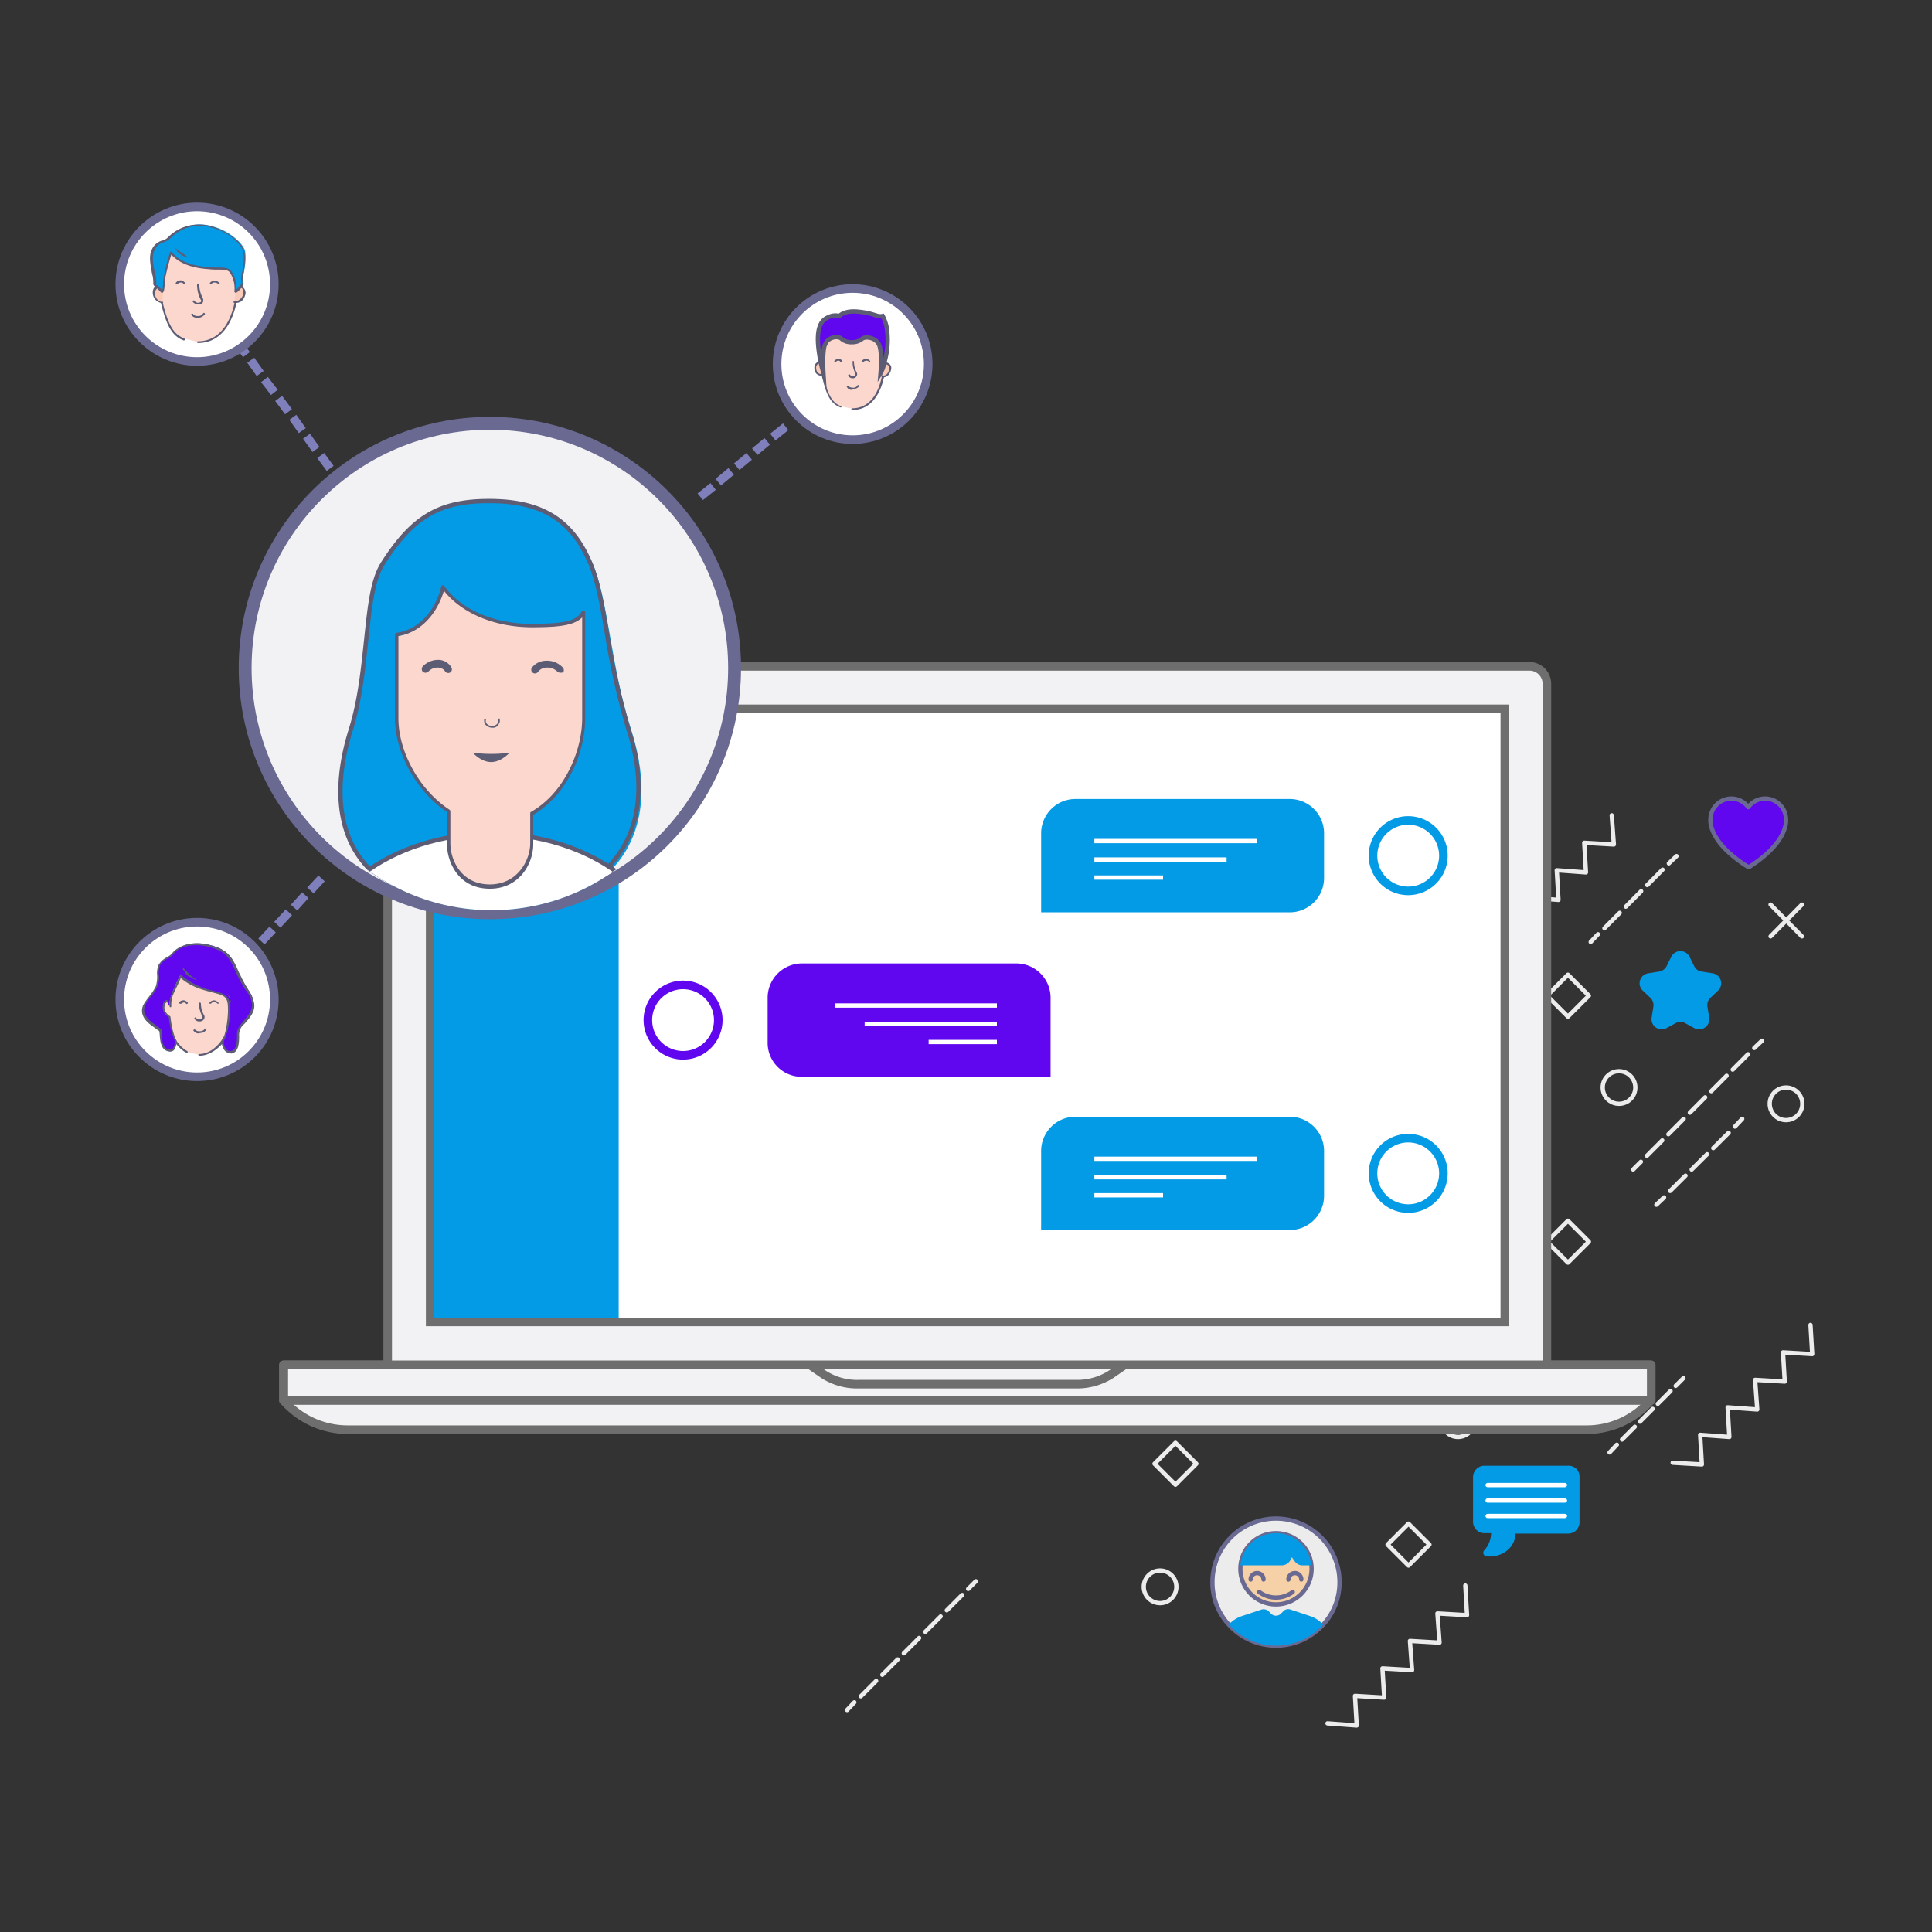 <svg id="Calque_1" data-name="Calque 1" xmlns="http://www.w3.org/2000/svg" xmlns:xlink="http://www.w3.org/1999/xlink" viewBox="0 0 450 450"><rect x="0" y="0" width="450" height="450" fill="#333333" stroke="none"/><defs><style>.cls-1,.cls-14,.cls-15,.cls-16,.cls-17,.cls-18,.cls-19,.cls-20,.cls-25,.cls-27,.cls-3,.cls-31,.cls-38,.cls-39,.cls-6{fill:none;}.cls-2{fill:#f1bd19;}.cls-10,.cls-11,.cls-12,.cls-13,.cls-2,.cls-3,.cls-7,.cls-8,.cls-9{stroke:#231f20;}.cls-10,.cls-11,.cls-12,.cls-13,.cls-14,.cls-15,.cls-16,.cls-17,.cls-18,.cls-19,.cls-2,.cls-20,.cls-21,.cls-3,.cls-35,.cls-38,.cls-4,.cls-5,.cls-6,.cls-7,.cls-8,.cls-9{stroke-linecap:round;stroke-linejoin:round;}.cls-4,.cls-7{fill:#ececec;}.cls-25,.cls-32,.cls-35,.cls-4,.cls-5,.cls-6{stroke:#696992;}.cls-5,.cls-8{fill:#f6d1a7;}.cls-9{fill:#d6a500;}.cls-10{fill:#424242;}.cls-11{fill:#ff8c56;}.cls-12{fill:#add676;}.cls-13{fill:#ec6f39;}.cls-14,.cls-15,.cls-16,.cls-17,.cls-18,.cls-19,.cls-20{stroke:#ececec;}.cls-15{stroke-dasharray:4.45 1.78;}.cls-16{stroke-dasharray:5.03 2.01;}.cls-17{stroke-dasharray:5.06 2.02;}.cls-18{stroke-dasharray:5.06 2.02;}.cls-19{stroke-dasharray:4.84 1.94;}.cls-20{stroke-dasharray:4.21 1.68;}.cls-21,.cls-24{fill:#f2f2f4;}.cls-21,.cls-22{stroke:#6e6e6e;}.cls-21,.cls-22,.cls-31,.cls-32{stroke-width:2px;}.cls-22,.cls-28,.cls-32{fill:#fff;}.cls-22,.cls-25,.cls-27,.cls-28,.cls-31,.cls-32,.cls-37,.cls-39{stroke-miterlimit:10;}.cls-23{fill:#039be5;}.cls-25{stroke-width:3px;}.cls-26{clip-path:url(#clip-path);}.cls-27,.cls-37{stroke:#5c5c74;}.cls-28{stroke:#5d5c74;}.cls-29{fill:#fbd7ce;}.cls-30{fill:#5c5c74;}.cls-31{stroke:#7f7fbc;}.cls-33{fill:#facab8;}.cls-34{fill:#edeff0;}.cls-35,.cls-36,.cls-37{fill:#6107ef;}.cls-38,.cls-39{stroke:#fff;}</style><clipPath id="clip-path"><circle class="cls-1" cx="114.5" cy="163" r="49"/></clipPath></defs><title>cute-1-azur</title><path class="cls-2" d="M349.5,186H329.8a2.65,2.65,0,0,0-2.6,2.6v10.5a2.65,2.65,0,0,0,2.6,2.6h1.6a6,6,0,0,1-1.6,4,.85.85,0,0,0,.5,1.4c4.1.4,6.8-2.5,6.8-5.3h12.3a2.65,2.65,0,0,0,2.6-2.6V188.7A2.47,2.47,0,0,0,349.5,186Z"/><line class="cls-3" x1="330.6" y1="190.4" x2="348.6" y2="190.4"/><line class="cls-3" x1="330.6" y1="194.1" x2="348.6" y2="194.1"/><line class="cls-3" x1="330.6" y1="197.7" x2="348.6" y2="197.7"/><path class="cls-4" d="M312,368.5a14.53,14.53,0,0,1-3.8,9.9,14.8,14.8,0,0,1-22,0,14.53,14.53,0,0,1-3.8-9.9,14.8,14.8,0,0,1,29.6,0Z"/><circle class="cls-5" cx="297.2" cy="365.4" r="8.3"/><path class="cls-6" d="M300.1,367.9a1.5,1.5,0,0,1,3,0"/><path class="cls-6" d="M291.3,367.9a1.5,1.5,0,0,1,3,0"/><path class="cls-6" d="M293.3,370.8a6.5,6.5,0,0,0,7.8,0"/><path class="cls-7" d="M349.9,287.7a14.25,14.25,0,0,1-3.6,9.4,13.93,13.93,0,0,1-10.4,4.7,13.77,13.77,0,0,1-10.4-4.7,14.25,14.25,0,0,1-3.6-9.4,14,14,0,1,1,28,0Z"/><circle class="cls-8" cx="335.9" cy="284.7" r="7.9"/><path class="cls-9" d="M335.9,276.8a7.77,7.77,0,0,0-7.8,7.2h9.1a2.19,2.19,0,0,0,2-1.3l.3-.6.7.9a2.14,2.14,0,0,0,1.8.9h1.9A8.18,8.18,0,0,0,335.9,276.8Z"/><path class="cls-3" d="M338.7,287a1.4,1.4,0,0,1,2.8,0"/><path class="cls-3" d="M330.2,287a1.4,1.4,0,0,1,2.8,0"/><path class="cls-3" d="M332.2,289.8a5.86,5.86,0,0,0,3.7,1.2,6.53,6.53,0,0,0,3.7-1.2"/><path class="cls-10" d="M346.3,297.1a13.93,13.93,0,0,1-10.4,4.7,13.77,13.77,0,0,1-10.4-4.7,8.12,8.12,0,0,1,2.9-1.9l4.3-1.4a1.79,1.79,0,0,1,1.7.4l.5.5a1.69,1.69,0,0,0,2.3,0l.5-.5a1.73,1.73,0,0,1,1.7-.4l4.3,1.4A6.72,6.72,0,0,1,346.3,297.1Z"/><path class="cls-7" d="M274.1,268.9a14.17,14.17,0,0,1-3.7,9.6,14.34,14.34,0,0,1-10.7,4.8,14.46,14.46,0,0,1-14.4-14.4,14.4,14.4,0,0,1,28.8,0Z"/><circle class="cls-8" cx="259.7" cy="265.9" r="8.1"/><path class="cls-11" d="M259.7,257.8a8,8,0,0,0-8,7.3H261a2.09,2.09,0,0,0,2-1.3l.3-.6.7.9a2.14,2.14,0,0,0,1.8.9h1.9A8,8,0,0,0,259.7,257.8Z"/><path class="cls-3" d="M262.6,268.3a1.5,1.5,0,0,1,3,0"/><path class="cls-3" d="M254,268.3a1.5,1.5,0,1,1,3,0"/><path class="cls-3" d="M255.9,271.1a6.36,6.36,0,0,0,3.8,1.2,7.13,7.13,0,0,0,3.8-1.2"/><path class="cls-12" d="M270.4,278.6a14.34,14.34,0,0,1-10.7,4.8,14.15,14.15,0,0,1-10.7-4.8,6.72,6.72,0,0,1,3-1.9l4.4-1.5a1.79,1.79,0,0,1,1.7.4l.5.5a1.69,1.69,0,0,0,2.3,0l.5-.5a1.73,1.73,0,0,1,1.7-.4l4.4,1.5A6.14,6.14,0,0,1,270.4,278.6Z"/><path class="cls-13" d="M304.9,283a4.87,4.87,0,0,0-8.8-2.9,4.87,4.87,0,0,0-8.8,2.9s-.7,5.2,8.9,11.1C305.6,288.2,304.9,283,304.9,283Z"/><line class="cls-14" x1="412.4" y1="210.7" x2="419.7" y2="218.1"/><line class="cls-14" x1="419.7" y1="210.7" x2="412.4" y2="218.1"/><line class="cls-14" x1="282.5" y1="240.5" x2="289.9" y2="247.8"/><line class="cls-14" x1="289.9" y1="240.5" x2="282.5" y2="247.8"/><circle class="cls-14" cx="270.2" cy="369.6" r="3.8"/><circle class="cls-14" cx="416" cy="257.1" r="3.8"/><circle class="cls-14" cx="339.6" cy="330.9" r="3.8"/><rect class="cls-14" x="324.62" y="356.32" width="6.9" height="6.9" transform="translate(-158.31 337.35) rotate(-45)"/><rect class="cls-14" x="270.33" y="337.49" width="6.9" height="6.9" transform="translate(-160.89 293.45) rotate(-45)"/><rect class="cls-14" x="271.46" y="285.76" width="6.9" height="6.9" transform="translate(-123.99 279.1) rotate(-45)"/><rect class="cls-14" x="318.36" y="308.56" width="6.9" height="6.9" transform="translate(-126.37 318.94) rotate(-45)"/><circle class="cls-14" cx="377.1" cy="253.3" r="3.8"/><circle class="cls-14" cx="330.2" cy="219.4" r="3.8"/><rect class="cls-14" x="361.76" y="285.76" width="6.9" height="6.9" transform="translate(-97.54 342.95) rotate(-45)"/><rect class="cls-14" x="361.75" y="228.46" width="6.9" height="6.9" transform="translate(-57.02 326.16) rotate(-45)"/><polyline class="cls-14" points="341.3 369.3 341.7 376.2 334.8 375.8 335.3 382.6 328.4 382.2 328.9 389 322 388.6 322.4 395.4 315.6 395 316 401.9 309.2 401.4"/><polyline class="cls-14" points="421.7 308.6 422.1 315.4 415.3 315 415.7 321.8 408.8 321.4 409.3 328.3 402.4 327.8 402.8 334.7 396 334.2 396.4 341.1 389.6 340.7"/><polyline class="cls-14" points="311.9 241.1 312.3 247.9 305.5 247.5 305.9 254.4 299.1 253.9 299.5 260.8 292.6 260.4 293.1 267.2 286.2 266.8 286.6 273.6 279.8 273.2"/><polyline class="cls-14" points="265.1 300.2 265.5 307.1 258.7 306.6 259.1 313.5 252.3 313.1 252.7 319.9 245.8 319.5 246.3 326.3 239.4 325.9 239.9 332.7 233 332.3"/><line class="cls-14" x1="222.5" y1="323.5" x2="224.3" y2="321.8"/><line class="cls-15" x1="225.5" y1="320.5" x2="242.5" y2="303.5"/><line class="cls-14" x1="243.1" y1="302.9" x2="244.9" y2="301.1"/><line class="cls-14" x1="297" y1="228.1" x2="298.8" y2="226.3"/><line class="cls-15" x1="300.1" y1="225.1" x2="317" y2="208.1"/><line class="cls-14" x1="317.7" y1="207.5" x2="319.4" y2="205.7"/><line class="cls-14" x1="301.9" y1="233" x2="303.7" y2="231.3"/><line class="cls-16" x1="305.1" y1="229.8" x2="314.4" y2="220.6"/><line class="cls-14" x1="315.1" y1="219.9" x2="316.9" y2="218.1"/><line class="cls-14" x1="380.4" y1="272.4" x2="382.2" y2="270.6"/><line class="cls-17" x1="383.6" y1="269.2" x2="407.9" y2="244.8"/><line class="cls-14" x1="408.6" y1="244.1" x2="410.4" y2="242.4"/><line class="cls-14" x1="385.8" y1="280.6" x2="387.6" y2="278.9"/><line class="cls-18" x1="389" y1="277.4" x2="403.4" y2="263.1"/><line class="cls-14" x1="404.1" y1="262.4" x2="405.8" y2="260.6"/><line class="cls-14" x1="260.2" y1="329.7" x2="261.9" y2="327.9"/><line class="cls-18" x1="263.4" y1="326.5" x2="277.7" y2="312.2"/><line class="cls-14" x1="278.4" y1="311.4" x2="280.2" y2="309.7"/><line class="cls-14" x1="336.3" y1="318" x2="338.1" y2="316.2"/><line class="cls-18" x1="339.5" y1="314.8" x2="353.8" y2="300.4"/><line class="cls-14" x1="354.6" y1="299.7" x2="356.3" y2="298"/><line class="cls-14" x1="315.1" y1="274.8" x2="316.8" y2="273"/><line class="cls-18" x1="318.3" y1="271.6" x2="332.6" y2="257.3"/><line class="cls-14" x1="333.3" y1="256.6" x2="335.1" y2="254.8"/><line class="cls-14" x1="307.5" y1="269.3" x2="309.3" y2="267.5"/><line class="cls-19" x1="310.6" y1="266.1" x2="319.5" y2="257.2"/><line class="cls-14" x1="320.2" y1="256.6" x2="322" y2="254.8"/><polyline class="cls-14" points="375.4 189.9 375.9 196.7 369 196.3 369.4 203.2 362.6 202.7 363 209.6 356.2 209.1 356.6 216 349.7 215.6 350.2 222.4 343.3 222"/><line class="cls-14" x1="370.5" y1="219.4" x2="372.2" y2="217.6"/><line class="cls-18" x1="373.7" y1="216.2" x2="388" y2="201.8"/><line class="cls-14" x1="388.7" y1="201.1" x2="390.5" y2="199.4"/><line class="cls-14" x1="197.3" y1="398.3" x2="199" y2="396.5"/><line class="cls-17" x1="200.5" y1="395.1" x2="224.8" y2="370.8"/><line class="cls-14" x1="225.5" y1="370.1" x2="227.3" y2="368.3"/><line class="cls-14" x1="374.9" y1="338.3" x2="376.6" y2="336.5"/><line class="cls-20" x1="377.8" y1="335.3" x2="389.7" y2="323.4"/><line class="cls-14" x1="390.3" y1="322.8" x2="392.1" y2="321"/><path class="cls-7" d="M350.1,248.6H321.7a2,2,0,0,1-2-2V231a2,2,0,0,1,2-2h28.4a2,2,0,0,1,2,2v15.7A1.92,1.92,0,0,1,350.1,248.6Z"/><rect class="cls-2" x="319.7" y="233.5" width="32.4" height="2.9"/><rect class="cls-7" x="321.4" y="243.2" width="10.1" height="1.4"/><rect class="cls-7" x="333.9" y="243.2" width="10.1" height="1.4"/><path class="cls-21" d="M369.6,333H81a19.82,19.82,0,0,1-14.5-6.3l-.5-.5v-8.3H384.5v8.3l-.5.5A19.6,19.6,0,0,1,369.6,333Z"/><rect class="cls-21" x="66.1" y="317.9" width="318.5" height="8.3"/><path class="cls-21" d="M225.3,322.4h25.3a14.62,14.62,0,0,0,8.2-2.3l3.2-2.2H188.6l3.2,2.2a14.39,14.39,0,0,0,8.2,2.3Z"/><path class="cls-21" d="M360.3,317.9H90.3V159.3a4.06,4.06,0,0,1,4.1-4.1H356.2a4.06,4.06,0,0,1,4.1,4.1Z"/><rect class="cls-22" x="100.2" y="165.1" width="250.3" height="142.8"/><rect class="cls-23" x="101.1" y="166.1" width="43" height="140.8"/><circle class="cls-24" cx="114.1" cy="155.6" r="57"/><circle class="cls-25" cx="114.1" cy="155.6" r="57"/><g class="cls-26"><path class="cls-23" d="M147.1,170.3c7.6,23.8-3.6,41.8-32.9,41.8-30.9,0-39.9-18-32.6-41.8,4.6-15,2.8-31.4,7.5-38.8,6.7-10.6,12.8-14.7,25-14.7,11.6,0,18.9,3.7,23.7,14C141.7,139,142.1,154.9,147.1,170.3Z"/><path class="cls-27" d="M113.9,116.7c-11.6,0-17.8,3.7-24.7,14.5-2.5,3.9-3.1,10.3-3.9,17.8-.7,6.5-1.4,14-3.6,21-3.9,12.5-3,22.9,2.3,30,5.5,7.5,15.6,11.2,29.9,11.2,14,0,24.3-4.1,30-11.9,5.4-7.4,6.3-17.6,2.5-29.4a173.48,173.48,0,0,1-5-22.2c-1.2-7.1-2.3-13.2-4.3-17.4C132.8,120.8,125.8,116.7,113.9,116.7Z"/><path class="cls-28" d="M72.3,225.9c0-17.5,18.9-31.7,42.1-31.7s42.1,14.2,42.1,31.7"/><path class="cls-29" d="M123.9,146c-9,0-16.8-3.7-20.6-9-1.5,6.1-5.7,10.5-10.8,11.2v19.5c0,7.5,4.7,16.9,12.1,21.6v7.5c0,4.2,2.6,10.1,9.6,10.1,6.7,0,9.8-5.9,9.8-10.1v-7c7.9-4.5,12.1-14.3,12.1-22.1V142.9C134.8,145.3,131.6,146,123.9,146Z"/><path class="cls-30" d="M114.1,207c-7.4,0-10-6.3-10-10.5v-7.4c-7-4.6-12.1-13.7-12.1-21.8V147.8c0-.2.2-.3.3-.4,4.9-.6,9-4.8,10.5-10.8q.15-.3.3-.3a.52.52,0,0,1,.4.2c3.9,5.5,11.6,8.8,20.2,8.8,7.9,0,10.6-.7,11.8-2.9.1-.2.3-.2.5-.2s.3.2.3.4v24.8c0,7.4-3.8,17.5-12.1,22.4v6.7C124.3,200.8,121.2,207,114.1,207ZM92.8,148.1v19.2c0,7.9,5,16.8,11.9,21.3.1.1.2.2.2.3v7.5c0,3.9,2.5,9.6,9.2,9.6,6.4,0,9.4-5.6,9.4-9.6v-7c0-.1.1-.3.2-.3,7.9-4.5,11.9-14.4,11.9-21.8V143.8c-1.9,1.9-5.5,2.3-11.7,2.3-8.6,0-16.3-3.2-20.5-8.5C101.7,143.3,97.7,147.4,92.8,148.1Z"/><path class="cls-30" d="M118.7,175.3s-1.9,2.2-4.3,2.2-4.3-2.2-4.3-2.2a30.69,30.69,0,0,0,4.3.3A28.94,28.94,0,0,0,118.7,175.3Z"/><path class="cls-30" d="M114.7,169.5h0a2.14,2.14,0,0,1-1.7-.8,1.64,1.64,0,0,1-.2-1.2l.4.1a1,1,0,0,0,.1.9,1.7,1.7,0,0,0,2.6,0,1.15,1.15,0,0,0,.1-1l.3-.2a1.39,1.39,0,0,1-.1,1.3A1.51,1.51,0,0,1,114.7,169.5Z"/><path class="cls-30" d="M99.1,156.7a1.42,1.42,0,0,1-.6-.2,1,1,0,0,1-.1-1.2,4.93,4.93,0,0,1,3.9-1.6,3.51,3.51,0,0,1,2.8,1.7.86.86,0,1,1-1.4,1,2,2,0,0,0-1.5-.9,3,3,0,0,0-2.5,1A1.42,1.42,0,0,1,99.1,156.7Z"/><path class="cls-30" d="M130.5,156.7a1.42,1.42,0,0,1-.6-.2,3.39,3.39,0,0,0-2.7-1,2.56,2.56,0,0,0-1.9,1,.86.86,0,0,1-1.4-1,4.17,4.17,0,0,1,3.2-1.6,5,5,0,0,1,4,1.6.91.91,0,0,1,0,1.2C130.9,156.6,130.7,156.7,130.5,156.7Z"/></g><line class="cls-31" x1="76.9" y1="109.1" x2="74.7" y2="106.1"/><line class="cls-31" x1="73.6" y1="104.7" x2="71.4" y2="101.6"/><line class="cls-31" x1="70.4" y1="100.3" x2="68.2" y2="97.2"/><line class="cls-31" x1="67.2" y1="95.9" x2="64.9" y2="92.8"/><line class="cls-31" x1="63.9" y1="91.4" x2="61.6" y2="88.4"/><line class="cls-31" x1="60.6" y1="87" x2="58.4" y2="83.9"/><line class="cls-31" x1="57.4" y1="82.6" x2="55.1" y2="79.5"/><line class="cls-31" x1="57" y1="223.3" x2="59.7" y2="220.5"/><line class="cls-31" x1="60.9" y1="219.3" x2="63.5" y2="216.5"/><line class="cls-31" x1="64.6" y1="215.4" x2="67.3" y2="212.5"/><line class="cls-31" x1="68.5" y1="211.4" x2="71.1" y2="208.5"/><line class="cls-31" x1="72.3" y1="207.4" x2="74.9" y2="204.6"/><line class="cls-31" x1="163.1" y1="115.7" x2="166.1" y2="113.3"/><line class="cls-31" x1="167.3" y1="112.3" x2="170.3" y2="109.8"/><line class="cls-31" x1="171.6" y1="108.7" x2="174.5" y2="106.3"/><line class="cls-31" x1="175.8" y1="105.2" x2="178.7" y2="102.8"/><line class="cls-31" x1="180" y1="101.8" x2="183" y2="99.4"/><circle class="cls-32" cx="198.6" cy="84.8" r="17.6"/><path class="cls-33" d="M192.4,85.7a1.33,1.33,0,1,1-2.6,0,1.3,1.3,0,0,1,2.6,0Z"/><path class="cls-30" d="M191.1,87.5a1.62,1.62,0,0,1-1.4-1.8,1.34,1.34,0,0,1,1.4-1.5,1.39,1.39,0,0,1,1.4,1.5A1.54,1.54,0,0,1,191.1,87.5Zm0-2.9a1,1,0,0,0-1,1.1c0,.8.5,1.4,1,1.4s1-.6,1-1.4A.89.89,0,0,0,191.1,84.6Z"/><path class="cls-29" d="M195.8,94.6c-2.2-.8-3.2-3-4-6.3a18.12,18.12,0,0,1-.7-5.4c0-5.5,2.9-7.6,7.4-7.6s7.6,1.2,7.6,6.7c0,8.3-2.7,13.2-7.6,13.2"/><path class="cls-30" d="M198.5,95.5a.2.2,0,1,1,0-.4c4.7,0,7.4-4.7,7.4-12.9,0-5.4-3-6.5-7.4-6.5a7.66,7.66,0,0,0-5.3,1.7c-1.3,1.2-1.9,3.1-1.9,5.7a17.69,17.69,0,0,0,.7,5.4c1.1,4.3,2.3,5.5,3.9,6.1.1.1.2.2.1.2s-.2.2-.2.1c-2.3-.8-3.3-3-4.1-6.3a17.94,17.94,0,0,1-.7-5.5c0-5.2,2.5-7.8,7.6-7.8,4.1,0,7.9.8,7.9,6.9C206.4,90.6,203.5,95.5,198.5,95.5Z"/><path class="cls-30" d="M198.6,88.1h-.2a1.07,1.07,0,0,1-.8-.6c-.1-.1,0-.2.1-.3s.2,0,.3.1a.69.69,0,0,0,.5.3.57.57,0,0,0,.7-.2.45.45,0,0,0,0-.5,5.31,5.31,0,0,1-.6-2.7c0-.1.1-.2.2-.1s.2.1.1.2a5.66,5.66,0,0,0,.6,2.4.75.75,0,0,1,0,.9A.87.87,0,0,1,198.6,88.1Z"/><path class="cls-30" d="M194.5,84.4c-.1,0-.1,0-.1-.1a.19.19,0,0,1,0-.3,1.28,1.28,0,0,1,1-.4.84.84,0,0,1,.7.4c.1.1.1.2-.1.3s-.2.1-.3-.1a.52.52,0,0,0-.4-.2.71.71,0,0,0-.6.3C194.6,84.4,194.6,84.4,194.5,84.4Z"/><path class="cls-30" d="M202.6,84.4c-.1,0-.1,0-.1-.1a1.08,1.08,0,0,0-.7-.3,1.42,1.42,0,0,0-.6.2.22.22,0,1,1-.4-.2,1.23,1.23,0,0,1,.8-.4,1.28,1.28,0,0,1,1,.4.19.19,0,0,1,0,.3Z"/><path class="cls-30" d="M198.5,90.8a1.21,1.21,0,0,1-1.2-.6c-.1-.1-.1-.2.1-.3s.2-.1.3.1a1.49,1.49,0,0,0,1,.3,1,1,0,0,0,1-.5.22.22,0,0,1,.4.2,1.84,1.84,0,0,1-1.4.6Z"/><path class="cls-33" d="M205.5,87.7a2,2,0,0,0,1.9-1.9c.1-1-.9-1.3-1.6-1.2"/><path class="cls-30" d="M205.6,87.9h-.1a.2.2,0,1,1,0-.4,1.33,1.33,0,0,0,1-.3,2,2,0,0,0,.6-1.4,1.17,1.17,0,0,0-.2-.7,1.8,1.8,0,0,0-1.1-.3.2.2,0,0,1,0-.4,1.59,1.59,0,0,1,1.4.4,1.16,1.16,0,0,1,.4,1,3,3,0,0,1-.8,1.7A1.92,1.92,0,0,1,205.6,87.9Z"/><circle class="cls-32" cx="45.9" cy="66.2" r="18"/><circle class="cls-32" cx="45.9" cy="232.8" r="18"/><path class="cls-29" d="M42.8,78.8c-2.8-1-3.9-3.8-5-7.6a23.24,23.24,0,0,1-.8-6.7c0-6.7,3.5-9.3,9.2-9.3s9.4,1.4,9.4,8.3c0,10.2-3.4,16.2-9.4,16.2"/><path class="cls-30" d="M46.1,79.9a.2.2,0,0,1,0-.4c5.8,0,9.2-5.9,9.2-15.9,0-6.7-3.7-8-9.2-8-2.9,0-5,.6-6.5,2.1s-2.3,3.9-2.3,7a25.36,25.36,0,0,0,.8,6.6c1.4,5.4,2.9,6.8,4.8,7.5.1.1.2.2.2.3s-.2.2-.3.2c-2.8-1-4-3.7-5.1-7.9a22.17,22.17,0,0,1-.9-6.7c0-6.4,3-9.5,9.4-9.5,5,0,9.6,1,9.6,8.5C55.7,73.8,52.2,79.9,46.1,79.9Z"/><path class="cls-30" d="M46.2,70.9h-.3a1.82,1.82,0,0,1-1-.6.22.22,0,0,1,.4-.2,1.08,1.08,0,0,0,.6.4,1.1,1.1,0,0,0,.9-.2c.1-.2.1-.3-.1-.6a7.73,7.73,0,0,1-.8-3.4c.1-.1.2-.2.3-.2s.2.2.2.3a7.48,7.48,0,0,0,.8,3,1.08,1.08,0,0,1,0,1.1C47.1,70.7,46.8,70.9,46.2,70.9Z"/><path class="cls-30" d="M41.2,66.2c-.1,0-.1,0-.2-.1a.19.19,0,0,1,0-.3,1.46,1.46,0,0,1,1.2-.5,1.59,1.59,0,0,1,.9.6c.1.1.1.3-.1.3s-.3.1-.3-.1-.3-.2-.5-.3a1.14,1.14,0,0,0-.8.3C41.3,66.2,41.3,66.2,41.2,66.2Z"/><path class="cls-30" d="M51,66.2c-.1,0-.1,0-.2-.1a1.4,1.4,0,0,0-.9-.3.71.71,0,0,0-.6.3.22.22,0,0,1-.4-.2,1.23,1.23,0,0,1,1-.5,1.5,1.5,0,0,1,1.2.5.19.19,0,0,1,0,.3Z"/><path class="cls-30" d="M46,74a1.56,1.56,0,0,1-1.4-.6c-.1-.1-.1-.3.1-.3s.3-.1.3.1a1.25,1.25,0,0,0,1.1.4,1.21,1.21,0,0,0,1.2-.6c.1-.1.2-.2.3-.1s.2.2.1.3A1.88,1.88,0,0,1,46,74Z"/><path class="cls-33" d="M37.8,70.4a2.16,2.16,0,0,1-1.9-2.5,1.69,1.69,0,0,1,2.2-1.2"/><path class="cls-30" d="M37.8,70.6h0a2.47,2.47,0,0,1-1.6-.8,2.52,2.52,0,0,1-.6-2,1.68,1.68,0,0,1,.6-1.1,2.44,2.44,0,0,1,1.9-.2c.1.1.2.2.2.3s-.2.2-.3.2a1.7,1.7,0,0,0-1.4.2,1.58,1.58,0,0,0-.5.8,2.16,2.16,0,0,0,.5,1.7,1.41,1.41,0,0,0,1.2.6c.1,0,.2.1.2.3Z"/><path class="cls-33" d="M54.6,70.3A2.33,2.33,0,0,0,56.9,68,1.44,1.44,0,0,0,55,66.6"/><path class="cls-30" d="M54.8,70.6h-.2c-.1,0-.2-.1-.2-.3s.1-.2.3-.2a1.34,1.34,0,0,0,1.2-.4,2.14,2.14,0,0,0,.8-1.7,1.14,1.14,0,0,0-.3-.8,1.57,1.57,0,0,0-1.4-.3c-.1,0-.2-.1-.3-.2s.1-.2.2-.3a2,2,0,0,1,1.8.6,1.85,1.85,0,0,1,.5,1.2,3,3,0,0,1-1,2A3.26,3.26,0,0,1,54.8,70.6Z"/><path class="cls-23" d="M365.4,341.4H345.7a2.65,2.65,0,0,0-2.6,2.6v10.5a2.65,2.65,0,0,0,2.6,2.6h1.6a6,6,0,0,1-1.6,4,.85.85,0,0,0,.5,1.4c4.1.4,6.8-2.5,6.8-5.3h12.3a2.65,2.65,0,0,0,2.6-2.6V344A2.5,2.5,0,0,0,365.4,341.4Z"/><path class="cls-23" d="M297.2,357.1a8.35,8.35,0,0,0-8.3,7.5h9.6a2.33,2.33,0,0,0,2.1-1.3l.3-.6.7,1a2.2,2.2,0,0,0,1.9.9h1.9A8.19,8.19,0,0,0,297.2,357.1Z"/><path class="cls-23" d="M308.2,378.4a14.8,14.8,0,0,1-22,0,7.24,7.24,0,0,1,3.1-2l4.5-1.5a1.73,1.73,0,0,1,1.7.4l.5.5a1.63,1.63,0,0,0,2.4,0l.5-.5a1.57,1.57,0,0,1,1.7-.4l4.5,1.5A7.24,7.24,0,0,1,308.2,378.4Z"/><path class="cls-23" d="M393.5,222.8l1.1,2.2a2.25,2.25,0,0,0,1.8,1.3l2.5.4a2.35,2.35,0,0,1,1.3,4l-1.8,1.7a2.29,2.29,0,0,0-.7,2.1l.4,2.5a2.37,2.37,0,0,1-3.4,2.5l-2.2-1.2a2.17,2.17,0,0,0-2.2,0l-2.2,1.2a2.37,2.37,0,0,1-3.4-2.5l.4-2.5a2.38,2.38,0,0,0-.7-2.1l-1.8-1.7a2.35,2.35,0,0,1,1.3-4l2.5-.4a2.42,2.42,0,0,0,1.8-1.3l1.1-2.2A2.37,2.37,0,0,1,393.5,222.8Z"/><path class="cls-23" d="M300.4,212.5H242.5V194.1a8,8,0,0,1,8-8h49.9a8,8,0,0,1,8,8v10.4A8,8,0,0,1,300.4,212.5Z"/><path class="cls-23" d="M328,208.5a9.2,9.2,0,1,1,9.2-9.2A9.21,9.21,0,0,1,328,208.5Zm0-16.4a7.2,7.2,0,1,0,7.2,7.2A7.21,7.21,0,0,0,328,192.1Z"/><path class="cls-23" d="M300.4,286.5H242.5V268.1a8,8,0,0,1,8-8h49.9a8,8,0,0,1,8,8v10.4A8,8,0,0,1,300.4,286.5Z"/><path class="cls-23" d="M328,282.5a9.2,9.2,0,1,1,9.2-9.2A9.21,9.21,0,0,1,328,282.5Zm0-16.4a7.2,7.2,0,1,0,7.2,7.2A7.21,7.21,0,0,0,328,266.1Z"/><path class="cls-23" d="M39.8,58.8c1.3,1.4,3.6,3.2,9,3.6,2.4.2,4.1-.2,4.9.8a7.08,7.08,0,0,1,1.2,4.7c-.1.6,1.9-1.8,1.9-1.8-.8-1.2.8-3.9.3-7.5-.2-1.5-3.3-4.8-7.7-5.9a9.77,9.77,0,0,0-9.9,2.6c-1.1,1-2.6.6-3.8,3-1,2.2.7,6.3.4,7.6-.1.6.4.4,1.6,1.9.5.6.6-1.8.6-3.1A48.41,48.41,0,0,1,39.8,58.8Z"/><path class="cls-30" d="M54.9,68.2a.35.35,0,0,1-.2-.1c-.1-.1-.1-.1-.1-.2a6.81,6.81,0,0,0-1.1-4.5c-.6-.6-1.4-.6-2.9-.6a13.43,13.43,0,0,1-1.9-.1c-5.1-.3-7.5-2-8.8-3.4a53.62,53.62,0,0,0-1.4,5.4c0,.2-.1.6-.1.8-.1,2-.2,2.7-.7,2.7h0c-.1,0-.2-.1-.3-.2a12.94,12.94,0,0,0-1.2-1.2.87.87,0,0,1-.5-.9,7,7,0,0,0-.3-2.2c-.3-1.8-.8-3.9-.1-5.4A3.64,3.64,0,0,1,37.9,56a2.92,2.92,0,0,0,1.2-.7,10,10,0,0,1,7.1-3,10.32,10.32,0,0,1,3,.4,15.36,15.36,0,0,1,5.5,2.9A6,6,0,0,1,57,58.9a18.67,18.67,0,0,1-.3,4.9c-.2,1.1-.4,2.1-.1,2.5a.19.19,0,0,1,0,.3C55.3,68.2,55,68.2,54.9,68.2ZM46.4,52.6a9.4,9.4,0,0,0-6.8,3,5,5,0,0,1-1.4.8,3.29,3.29,0,0,0-2.3,2.1c-.6,1.3-.2,3.4.2,5.1a8.35,8.35,0,0,1,.3,2.5c-.1.2-.1.2.3.4l1.1,1.1a11.49,11.49,0,0,0,.2-2.1c0-.3.1-.6.1-.8a41,41,0,0,1,1.5-5.9.22.22,0,0,1,.2-.2c.1,0,.2,0,.2.1,1.2,1.4,3.4,3.2,8.7,3.5a10.87,10.87,0,0,0,1.8.1c1.5,0,2.6,0,3.3.8A6.31,6.31,0,0,1,55,67.5c.3-.3.8-.9,1.3-1.4a5,5,0,0,1,.1-2.7,14,14,0,0,0,.3-4.7c-.2-1.4-3.2-4.7-7.5-5.7A9,9,0,0,0,46.4,52.6Z"/><path class="cls-30" d="M40.6,57.6l.1.1a.35.35,0,0,0,.2.1l.2.2c.1.1.2.1.2.2s.2.1.3.2.2.1.3.2.2.2.3.2.2.1.3.2.2.1.3.2.2.1.3.2.2.1.2.2a.31.31,0,0,0,.2.1c.1.1.1.1.2.1a.31.31,0,0,0,.2.1h-.4a.37.37,0,0,1-.3-.1c-.1,0-.2-.1-.3-.1a.37.37,0,0,0-.3-.1c-.1-.1-.2-.1-.3-.2s-.2-.2-.3-.2-.2-.2-.3-.2l-.3-.3c-.1-.1-.2-.2-.2-.3s-.1-.2-.2-.3a.31.31,0,0,1-.1-.2c-.1-.1-.1-.1-.1-.2Z"/><path class="cls-34" d="M56.2,233.9c0,1-.6,1.9-1.4,1.9a2,2,0,0,1-1.8-1.9,2,2,0,0,1,1.8-1.9C55.5,232,56.2,232.9,56.2,233.9Z"/><path class="cls-30" d="M54.7,236a2.1,2.1,0,0,1,0-4.2,1.93,1.93,0,0,1,1.7,2.1A1.86,1.86,0,0,1,54.7,236Zm0-3.7a1.6,1.6,0,0,0,0,3.2c.7,0,1.2-.7,1.2-1.6A1.35,1.35,0,0,0,54.7,232.3Z"/><path class="cls-34" d="M39.7,235.5a1.8,1.8,0,0,1-1.7,1.9,1.9,1.9,0,1,1,0-3.8A1.74,1.74,0,0,1,39.7,235.5Z"/><path class="cls-30" d="M38.1,237.7a2.2,2.2,0,0,1,0-4.4,2.11,2.11,0,0,1,1.9,2.2A2,2,0,0,1,38.1,237.7Zm0-3.9a1.83,1.83,0,0,0-1.7,1.7,1.91,1.91,0,0,0,1.7,1.7,1.58,1.58,0,0,0,1.4-1.7A1.65,1.65,0,0,0,38.1,233.8Z"/><path class="cls-29" d="M43.5,245c-2-1-3.4-3.4-4.4-6.8-.6-2-2.3-1.9-2.3-4.5a9.52,9.52,0,0,1,9.6-9.8c5,0,8.3,1.3,8.3,7.4,0,9.2-4.1,14.4-8.3,14.4"/><path class="cls-30" d="M46.4,245.9a.2.2,0,0,1,0-.4c3.9,0,8.1-5,8.1-14.2,0-5.9-3.2-7.1-8.1-7.1a9.27,9.27,0,0,0-9.4,9.5,3.27,3.27,0,0,0,1.1,2.5,3.68,3.68,0,0,1,1.2,1.9c.9,3.4,2.3,5.6,4.3,6.7.1.1.2.2.1.3s-.2.2-.3.1c-2.1-1.1-3.6-3.4-4.5-7a4,4,0,0,0-1-1.7,3.52,3.52,0,0,1-1.2-2.8,9.43,9.43,0,0,1,3-7.3,10.21,10.21,0,0,1,6.9-2.6c4.5,0,8.6,1,8.6,7.6a20.17,20.17,0,0,1-2.6,10.7C50.8,244.5,48.6,245.9,46.4,245.9Z"/><path class="cls-30" d="M46.5,237.9h-.3a1.39,1.39,0,0,1-.9-.6c-.1-.1,0-.2.1-.3s.2,0,.3.1a.75.75,0,0,0,.6.3.78.78,0,0,0,.8-.2.45.45,0,0,0,0-.5,7.87,7.87,0,0,1-.8-3c.1-.1.2-.2.3-.2s.2.2.2.3a5.36,5.36,0,0,0,.7,2.6.91.91,0,0,1,0,1A1.1,1.1,0,0,1,46.5,237.9Z"/><path class="cls-35" d="M416,190.9a4.87,4.87,0,0,0-8.8-2.9,4.87,4.87,0,0,0-8.8,2.9s-.7,5.2,8.9,11.1C416.7,196.1,416,190.9,416,190.9Z"/><path class="cls-36" d="M186.8,250.8h57.9V232.4a8,8,0,0,0-8-8H186.8a8,8,0,0,0-8,8v10.4A7.9,7.9,0,0,0,186.8,250.8Z"/><path class="cls-36" d="M159.1,246.8a9.2,9.2,0,1,1,9.2-9.2A9.21,9.21,0,0,1,159.1,246.8Zm0-16.4a7.2,7.2,0,1,0,7.2,7.2A7.21,7.21,0,0,0,159.1,230.4Z"/><path class="cls-37" d="M205.9,84.7a18.4,18.4,0,0,0,.6-8.6,10.34,10.34,0,0,0-.9-2.5c-1.4.3-1.8-.6-5.6-1-2.7-.3-4,.5-4.5,1a3.55,3.55,0,0,0-2.6.3c-1.7.7-3,2.6-2.1,8.5a29.57,29.57,0,0,0,1,4.5s-.3-4.7.3-6.5a.31.31,0,0,0,.1-.2l.3-.6c1-1.2,2.9-1.4,3.6-.6a3.39,3.39,0,0,0,2.3.7,3.5,3.5,0,0,0,2.3-.7c.8-.8,3.4-.4,4.1,1.4s.3,6.5.3,6.5A6,6,0,0,0,205.9,84.7Z"/><path class="cls-36" d="M39.5,234.4a6.63,6.63,0,0,1,.5-2.8,41.92,41.92,0,0,1,1.9-4.3c2.9,2.6,5.9,3.2,8.5,3.9s2.9,1.5,2.9,4.1-.8,6.1-1.3,6.7.2,3.1,1.8,2.9c2.2-.3,1.6-3.6,1.9-5,.2-1.2,3.9-3.8,3.4-6.3-.3-2.2-1.3-2.7-3-5.9-1.5-3-1.9-5.6-5.4-7-5.8-2.2-9.3-.1-10.3,1.2-.9,1.1-2.6,1.4-3.2,2.8-.8,1.7.2,3-.6,4.9s-3,3.6-3.2,5.3c-.3,2.9,3.8,4.5,4,5.1.2.8-.3,4.2,1.9,4.6,1.9.3,1.6-2.2,1.6-2.2a17,17,0,0,1-1.4-5.6,2.31,2.31,0,0,1-1.4-1.9c-.1-1.4.7-1.7.7-1.7"/><path class="cls-30" d="M53.6,245.3a1.68,1.68,0,0,1-1.5-1c-.5-.8-.6-1.9-.2-2.3.5-.7,1.2-4.1,1.2-6.7s-.3-3.3-2.7-3.9c-.2-.1-.5-.1-.7-.2-2.3-.6-5-1.2-7.6-3.4-.3.8-1.4,3-1.8,3.9a6.81,6.81,0,0,0-.4,2.7.2.2,0,1,1-.4,0,6.14,6.14,0,0,1,.5-2.9c.3-1.1,1.9-4.2,1.9-4.3s.1-.1.2-.1.1,0,.2.1a16.88,16.88,0,0,0,7.6,3.6c.2.1.5.1.7.2,2.6.7,3,1.7,3,4.3s-.8,6.2-1.4,6.9a2.38,2.38,0,0,0,.3,1.9,1.27,1.27,0,0,0,1.2.7c1.4-.2,1.5-2.1,1.5-3.6a4.87,4.87,0,0,1,.1-1.2,6.27,6.27,0,0,1,1.2-1.9c1-1.2,2.4-2.8,2.2-4.3a6.25,6.25,0,0,0-1.4-3.1,24,24,0,0,1-1.6-2.7c-.3-.6-.6-1.3-.9-1.9-1-2.1-1.7-3.9-4.4-5-5.9-2.2-9.2,0-9.9,1a4.19,4.19,0,0,1-1.5,1.2,3.59,3.59,0,0,0-1.7,1.5A5.58,5.58,0,0,0,37,227a5.24,5.24,0,0,1-.3,2.7,9.63,9.63,0,0,1-1.6,2.5,6.18,6.18,0,0,0-1.5,2.7c-.2,1.9,1.7,3.2,3,4.1.6.5,1,.7,1,1a2.79,2.79,0,0,1,.1,1c.1,1.3.1,3.2,1.7,3.4a.78.78,0,0,0,.8-.2c.5-.4.5-1.4.5-1.8a19,19,0,0,1-1.4-5.5,2.74,2.74,0,0,1-1.4-2.1c-.1-1.7.8-1.9.9-1.9s.2.1.3.2-.1.2-.2.3-.6.2-.6,1.4a2.46,2.46,0,0,0,1.2,1.8l.2.2c.4,3.7,1.3,5.5,1.4,5.5v.1a3.25,3.25,0,0,1-.6,2.2,1.31,1.31,0,0,1-1.2.3c-1.9-.3-2-2.6-2.1-3.9,0-.3-.1-.7-.1-.8s-.6-.4-.9-.7c-1.3-.9-3.4-2.3-3.1-4.5.1-1,.9-1.9,1.7-3a12.76,12.76,0,0,0,1.5-2.3,8,8,0,0,0,.3-2.5,5.28,5.28,0,0,1,.3-2.4,4.72,4.72,0,0,1,1.9-1.8,3.81,3.81,0,0,0,1.4-1.1c.9-1.1,4.4-3.6,10.5-1.2,2.8,1.1,3.7,3,4.7,5.2.2.6.6,1.2.9,1.9.6,1.2,1.1,2,1.5,2.7a8.06,8.06,0,0,1,1.4,3.3c.3,1.8-1.1,3.4-2.3,4.7a3.28,3.28,0,0,0-1.2,2.8c0,1.6-.1,3.9-1.9,4.1C53.7,245.3,53.7,245.3,53.6,245.3Z"/><path class="cls-30" d="M42,233.8c-.1,0-.1,0-.2-.1a.19.19,0,0,1,0-.3,1.19,1.19,0,0,1,1.1-.4,1.37,1.37,0,0,1,.8.5c.1.1.1.2-.1.3s-.2.1-.3-.1a.52.52,0,0,0-.4-.2c-.2,0-.6.1-.7.3Z"/><path class="cls-30" d="M50.8,233.8c-.1,0-.1,0-.2-.1a1.14,1.14,0,0,0-.8-.3.86.86,0,0,0-.6.3.37.37,0,0,1-.3.1c-.1,0-.1-.2-.1-.3a1.62,1.62,0,0,1,.9-.5,1.27,1.27,0,0,1,1.1.5q.3.15,0,.3Z"/><path class="cls-30" d="M46.4,240.7a1.49,1.49,0,0,1-1.3-.6c-.1-.1-.1-.2.1-.3s.2-.1.3.1a1.49,1.49,0,0,0,1,.3c.5,0,1-.2,1.1-.5.1-.1.2-.2.3-.1s.2.2.1.3a1.61,1.61,0,0,1-1.4.7Z"/><path class="cls-30" d="M42.5,225.3l.2.2.2.2.2.2.2.2.3.3.3.3.3.3.3.3c.1.1.2.2.3.2s.2.2.3.2.2.1.3.2.2.1.2.2.1.1.2.1a.31.31,0,0,0,.2.1h-.2c-.1,0-.2,0-.2-.1s-.2-.1-.3-.1-.1-.1-.2-.1-.1-.1-.2-.1-.2-.1-.3-.2-.2-.1-.4-.2-.1-.1-.2-.1h-.1c-.2-.2-.5-.4-.6-.6s-.2-.2-.2-.3-.1-.2-.2-.3-.1-.2-.2-.3a.31.31,0,0,1-.1-.2A1,1,0,0,1,42.5,225.3Z"/><path class="cls-30" d="M54.1,233.6a.1.1,0,0,0-.1-.1.1.1,0,0,0-.1-.1.35.35,0,0,1-.1-.2c0-.1-.1-.1-.1-.2s-.1-.1-.1-.2-.1-.1-.1-.2-.1-.1-.1-.2-.1-.1-.1-.2-.1-.1-.1-.2-.1-.1-.1-.2-.1-.1-.1-.2-.1-.1-.1-.2a.1.1,0,0,0-.1-.1l-.1-.1a829303603196.71,829303603196.71,0,0,0,.2.2l.1.1.1.1.1.1c.1.1.1.1.1.2s.1.1.1.2a.31.31,0,0,1,.1.2.9.9,0,0,1,.1.5v.4c.5.1.5.3.5.4Z"/><line class="cls-38" x1="346.5" y1="345.9" x2="364.5" y2="345.9"/><line class="cls-38" x1="346.5" y1="349.5" x2="364.5" y2="349.5"/><line class="cls-38" x1="346.5" y1="353.1" x2="364.5" y2="353.1"/><line class="cls-39" x1="254.9" y1="195.9" x2="292.8" y2="195.9"/><line class="cls-39" x1="254.9" y1="200.2" x2="285.7" y2="200.2"/><line class="cls-39" x1="254.9" y1="204.4" x2="270.9" y2="204.4"/><line class="cls-39" x1="254.9" y1="269.9" x2="292.8" y2="269.9"/><line class="cls-39" x1="254.9" y1="274.2" x2="285.7" y2="274.2"/><line class="cls-39" x1="254.9" y1="278.4" x2="270.9" y2="278.4"/><line class="cls-39" x1="232.2" y1="234.2" x2="194.4" y2="234.2"/><line class="cls-39" x1="232.2" y1="238.5" x2="201.4" y2="238.5"/><line class="cls-39" x1="232.2" y1="242.7" x2="216.3" y2="242.7"/></svg>